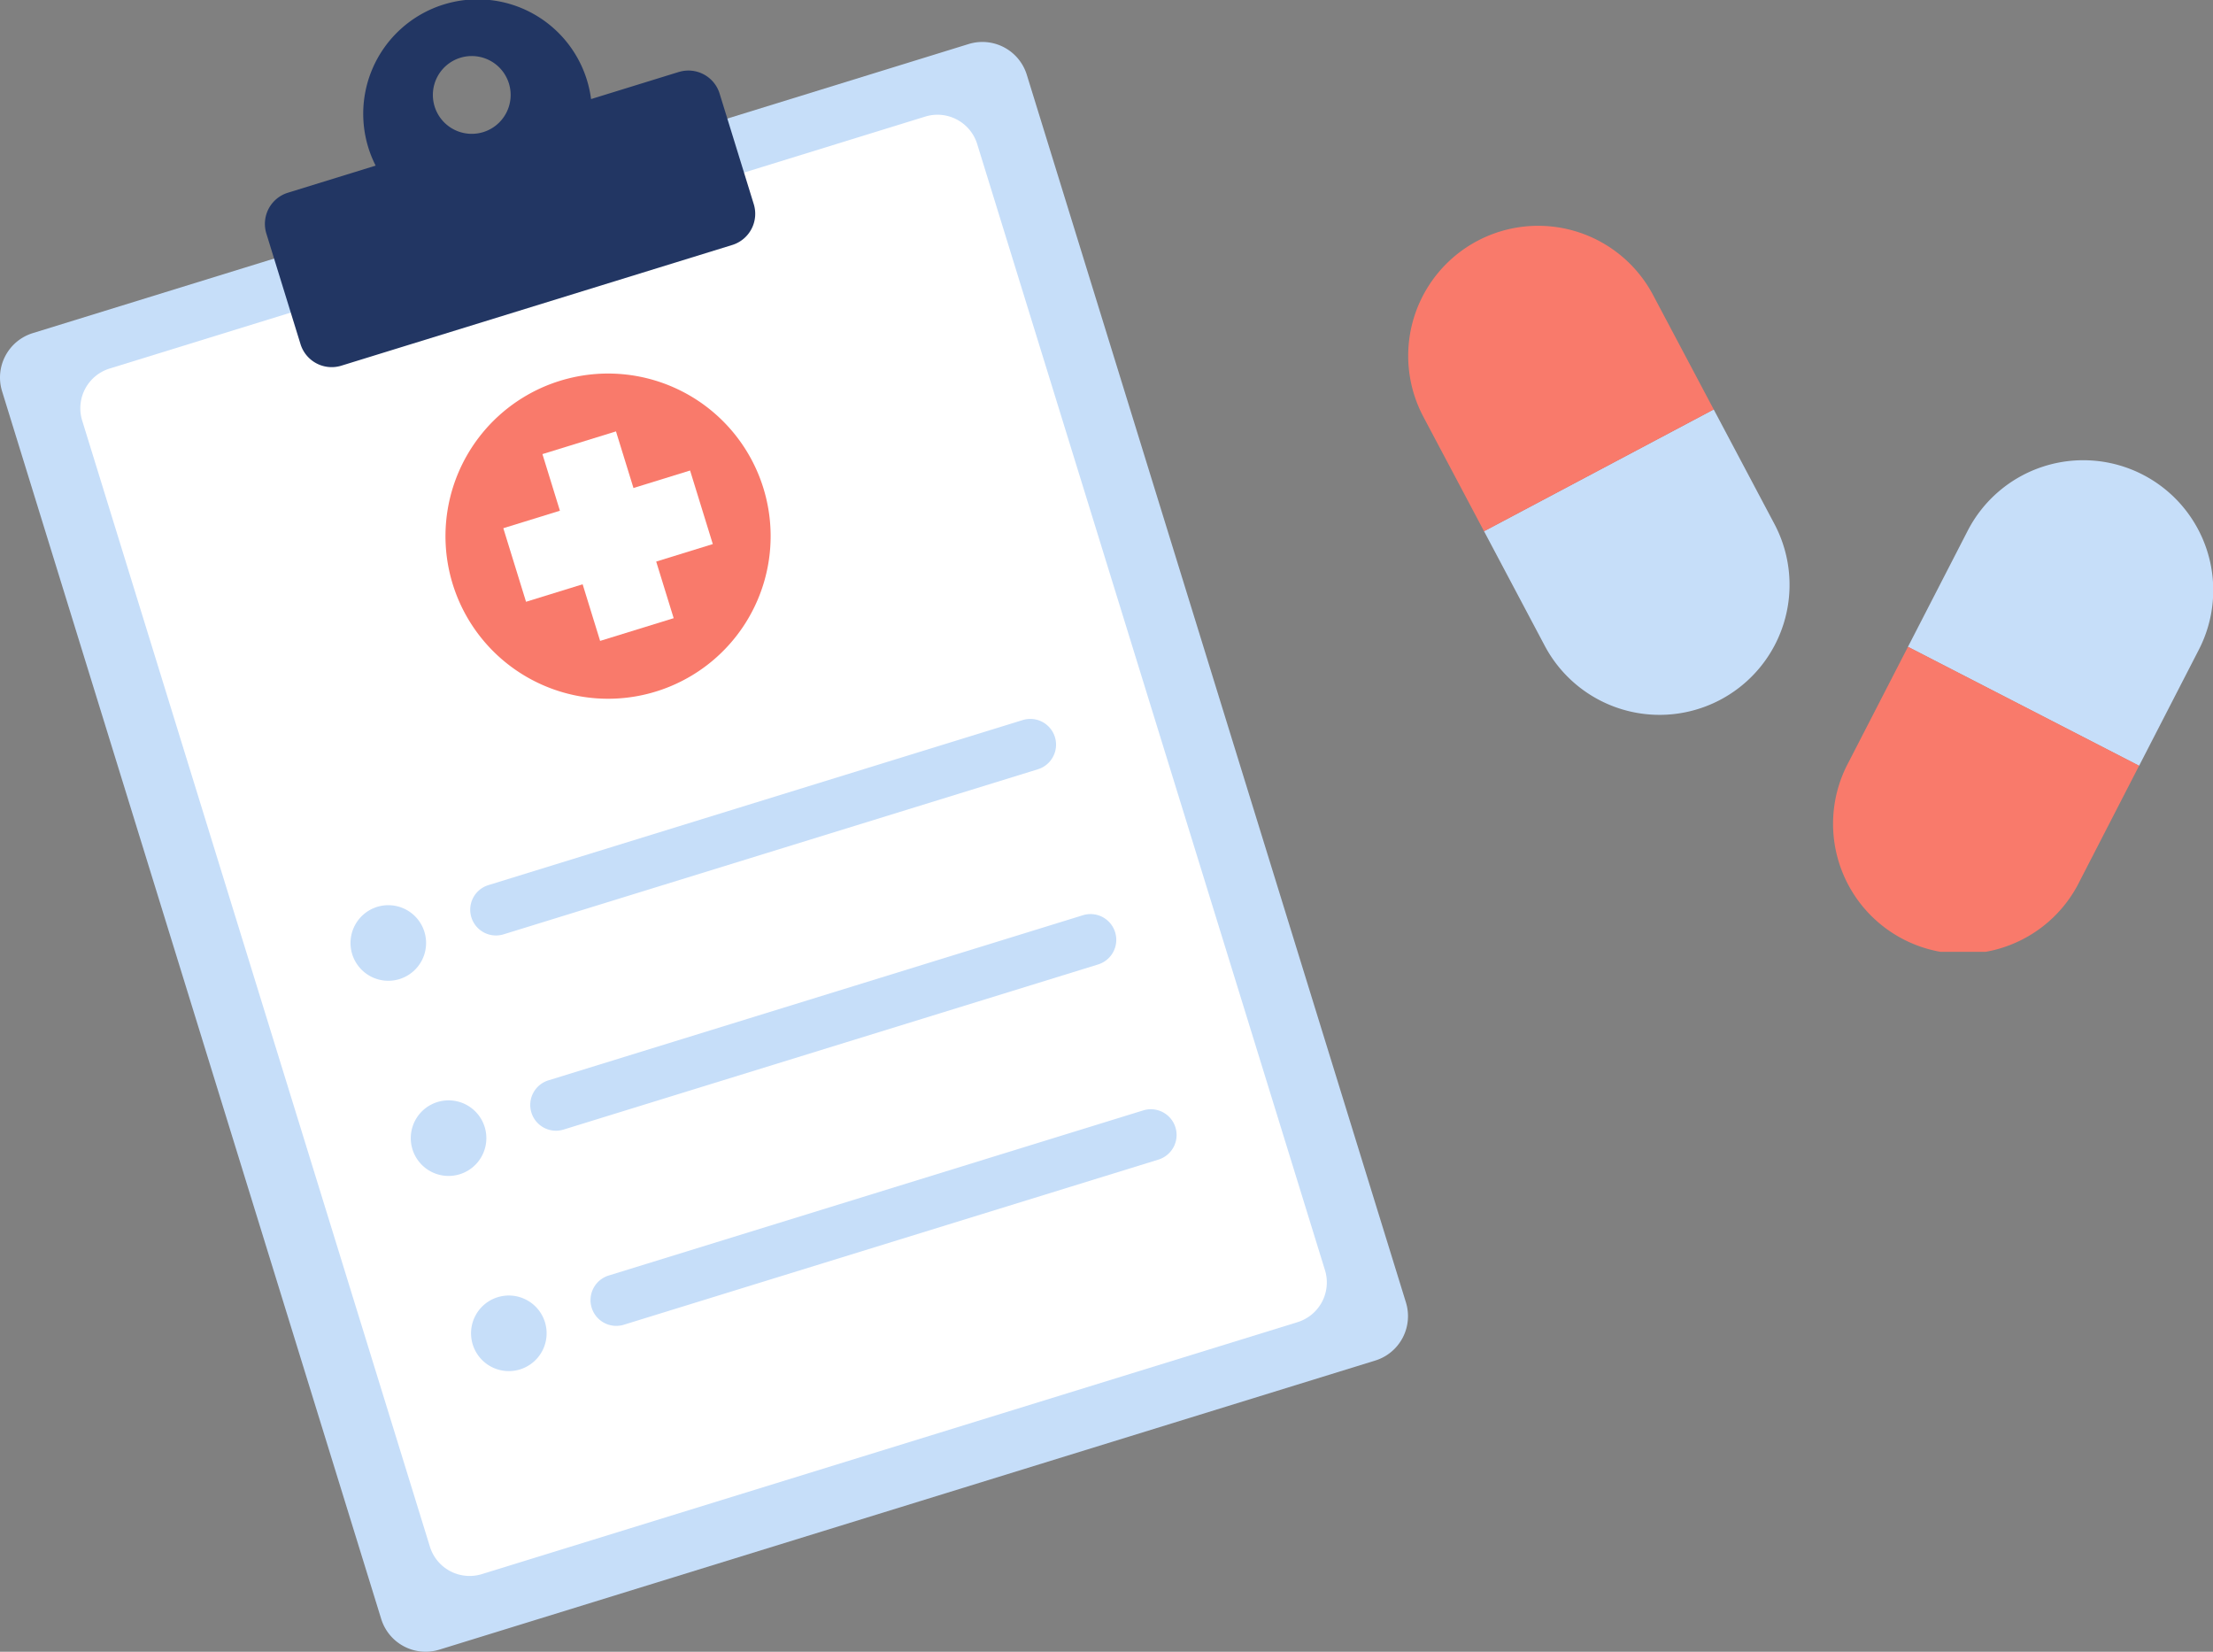 <svg xmlns="http://www.w3.org/2000/svg" xmlns:xlink="http://www.w3.org/1999/xlink" width="165.031" height="123.16" viewBox="0 0 165.031 123.16"><rect x="0" y="0" width="165.031" height="123.16" fill="#808080" stroke="none"/><defs><clipPath id="a"><rect width="105" height="123.16" fill="none"/></clipPath><clipPath id="b"><rect width="60.031" height="54.158" fill="none"/></clipPath></defs><g transform="translate(-347.969 -944.526)"><g transform="translate(347.969 944.526)"><g clip-path="url(#a)"><path d="M102.555,111.259,32.763,132.815a3.466,3.466,0,0,1-4.335-2.289L.155,38.985A3.466,3.466,0,0,1,2.444,34.65L72.236,13.094a3.467,3.467,0,0,1,4.335,2.289l28.274,91.541a3.466,3.466,0,0,1-2.289,4.335" transform="translate(0 -9.811)" fill="#c6def9"/><path d="M115.532,125.415,54.708,144.2a3.1,3.1,0,0,1-3.877-2.047L24.9,58.186a3.1,3.1,0,0,1,2.047-3.877L87.768,35.523a3.1,3.1,0,0,1,3.877,2.047l25.935,83.967a3.1,3.1,0,0,1-2.047,3.877" transform="translate(-18.772 -26.829)" fill="#fff"/><path d="M112.568,5.366l-6.543,2.021A8.531,8.531,0,1,0,89.96,12.349L83.417,14.37a2.433,2.433,0,0,0-1.607,3.043l2.548,8.248A2.433,2.433,0,0,0,87.4,27.267l29.151-9a2.433,2.433,0,0,0,1.607-3.043l-2.548-8.248a2.433,2.433,0,0,0-3.043-1.607M97.987,9.849A2.9,2.9,0,1,1,99.9,6.228a2.9,2.9,0,0,1-1.912,3.621" transform="translate(-61.947 0)" fill="#223663"/><path d="M113.622,281.141a2.818,2.818,0,1,1-3.524-1.861,2.818,2.818,0,0,1,3.524,1.861" transform="translate(-81.972 -211.66)" fill="#c6def9"/><path d="M187.347,225.454l-39.865,12.313a1.92,1.92,0,0,1-1.133-3.669l39.865-12.313a1.92,1.92,0,0,1,1.133,3.669" transform="translate(-109.938 -168.097)" fill="#c6def9"/><path d="M132.211,341.328a2.818,2.818,0,1,1-3.524-1.861,2.818,2.818,0,0,1,3.524,1.861" transform="translate(-96.067 -257.295)" fill="#c6def9"/><path d="M205.936,285.64l-39.865,12.313a1.92,1.92,0,1,1-1.133-3.669L204.8,281.971a1.92,1.92,0,0,1,1.133,3.669" transform="translate(-124.033 -213.731)" fill="#c6def9"/><path d="M150.8,401.514a2.818,2.818,0,1,1-3.524-1.861,2.818,2.818,0,0,1,3.524,1.861" transform="translate(-110.162 -302.929)" fill="#c6def9"/><path d="M224.526,345.827,184.661,358.14a1.92,1.92,0,1,1-1.133-3.669l39.865-12.313a1.92,1.92,0,0,1,1.133,3.669" transform="translate(-138.128 -259.366)" fill="#c6def9"/><path d="M161.1,123.737a12.124,12.124,0,1,1-15.162-8.006,12.124,12.124,0,0,1,15.162,8.006" transform="translate(-104.171 -87.338)" fill="#f97a6b"/><rect width="5.741" height="14.577" transform="translate(40.451 33.86) rotate(-17.164)" fill="#fff"/><rect width="14.577" height="5.741" transform="translate(37.534 39.385) rotate(-17.164)" fill="#fff"/></g></g><g transform="translate(452.969 961.341)"><g clip-path="url(#b)"><path d="M182.759,89.915l-4.436,8.619-17.237-8.871,4.436-8.619a9.693,9.693,0,1,1,17.237,8.871" transform="translate(-123.805 -58.245)" fill="#c6def9"/><path d="M155.6,153.2l4.436-8.619L142.8,135.714l-4.436,8.619A9.693,9.693,0,1,0,155.6,153.2" transform="translate(-105.514 -104.305)" fill="#f97a6b"/><path d="M29.026,76.887l-4.54-8.564,17.128-9.08,4.54,8.564a9.693,9.693,0,0,1-17.128,9.08" transform="translate(-18.819 -45.532)" fill="#c6def9"/><path d="M1.131,14.235,5.671,22.8,22.8,13.718l-4.54-8.564a9.693,9.693,0,0,0-17.128,9.08" transform="translate(0 0)" fill="#f97a6b"/></g></g></g></svg>